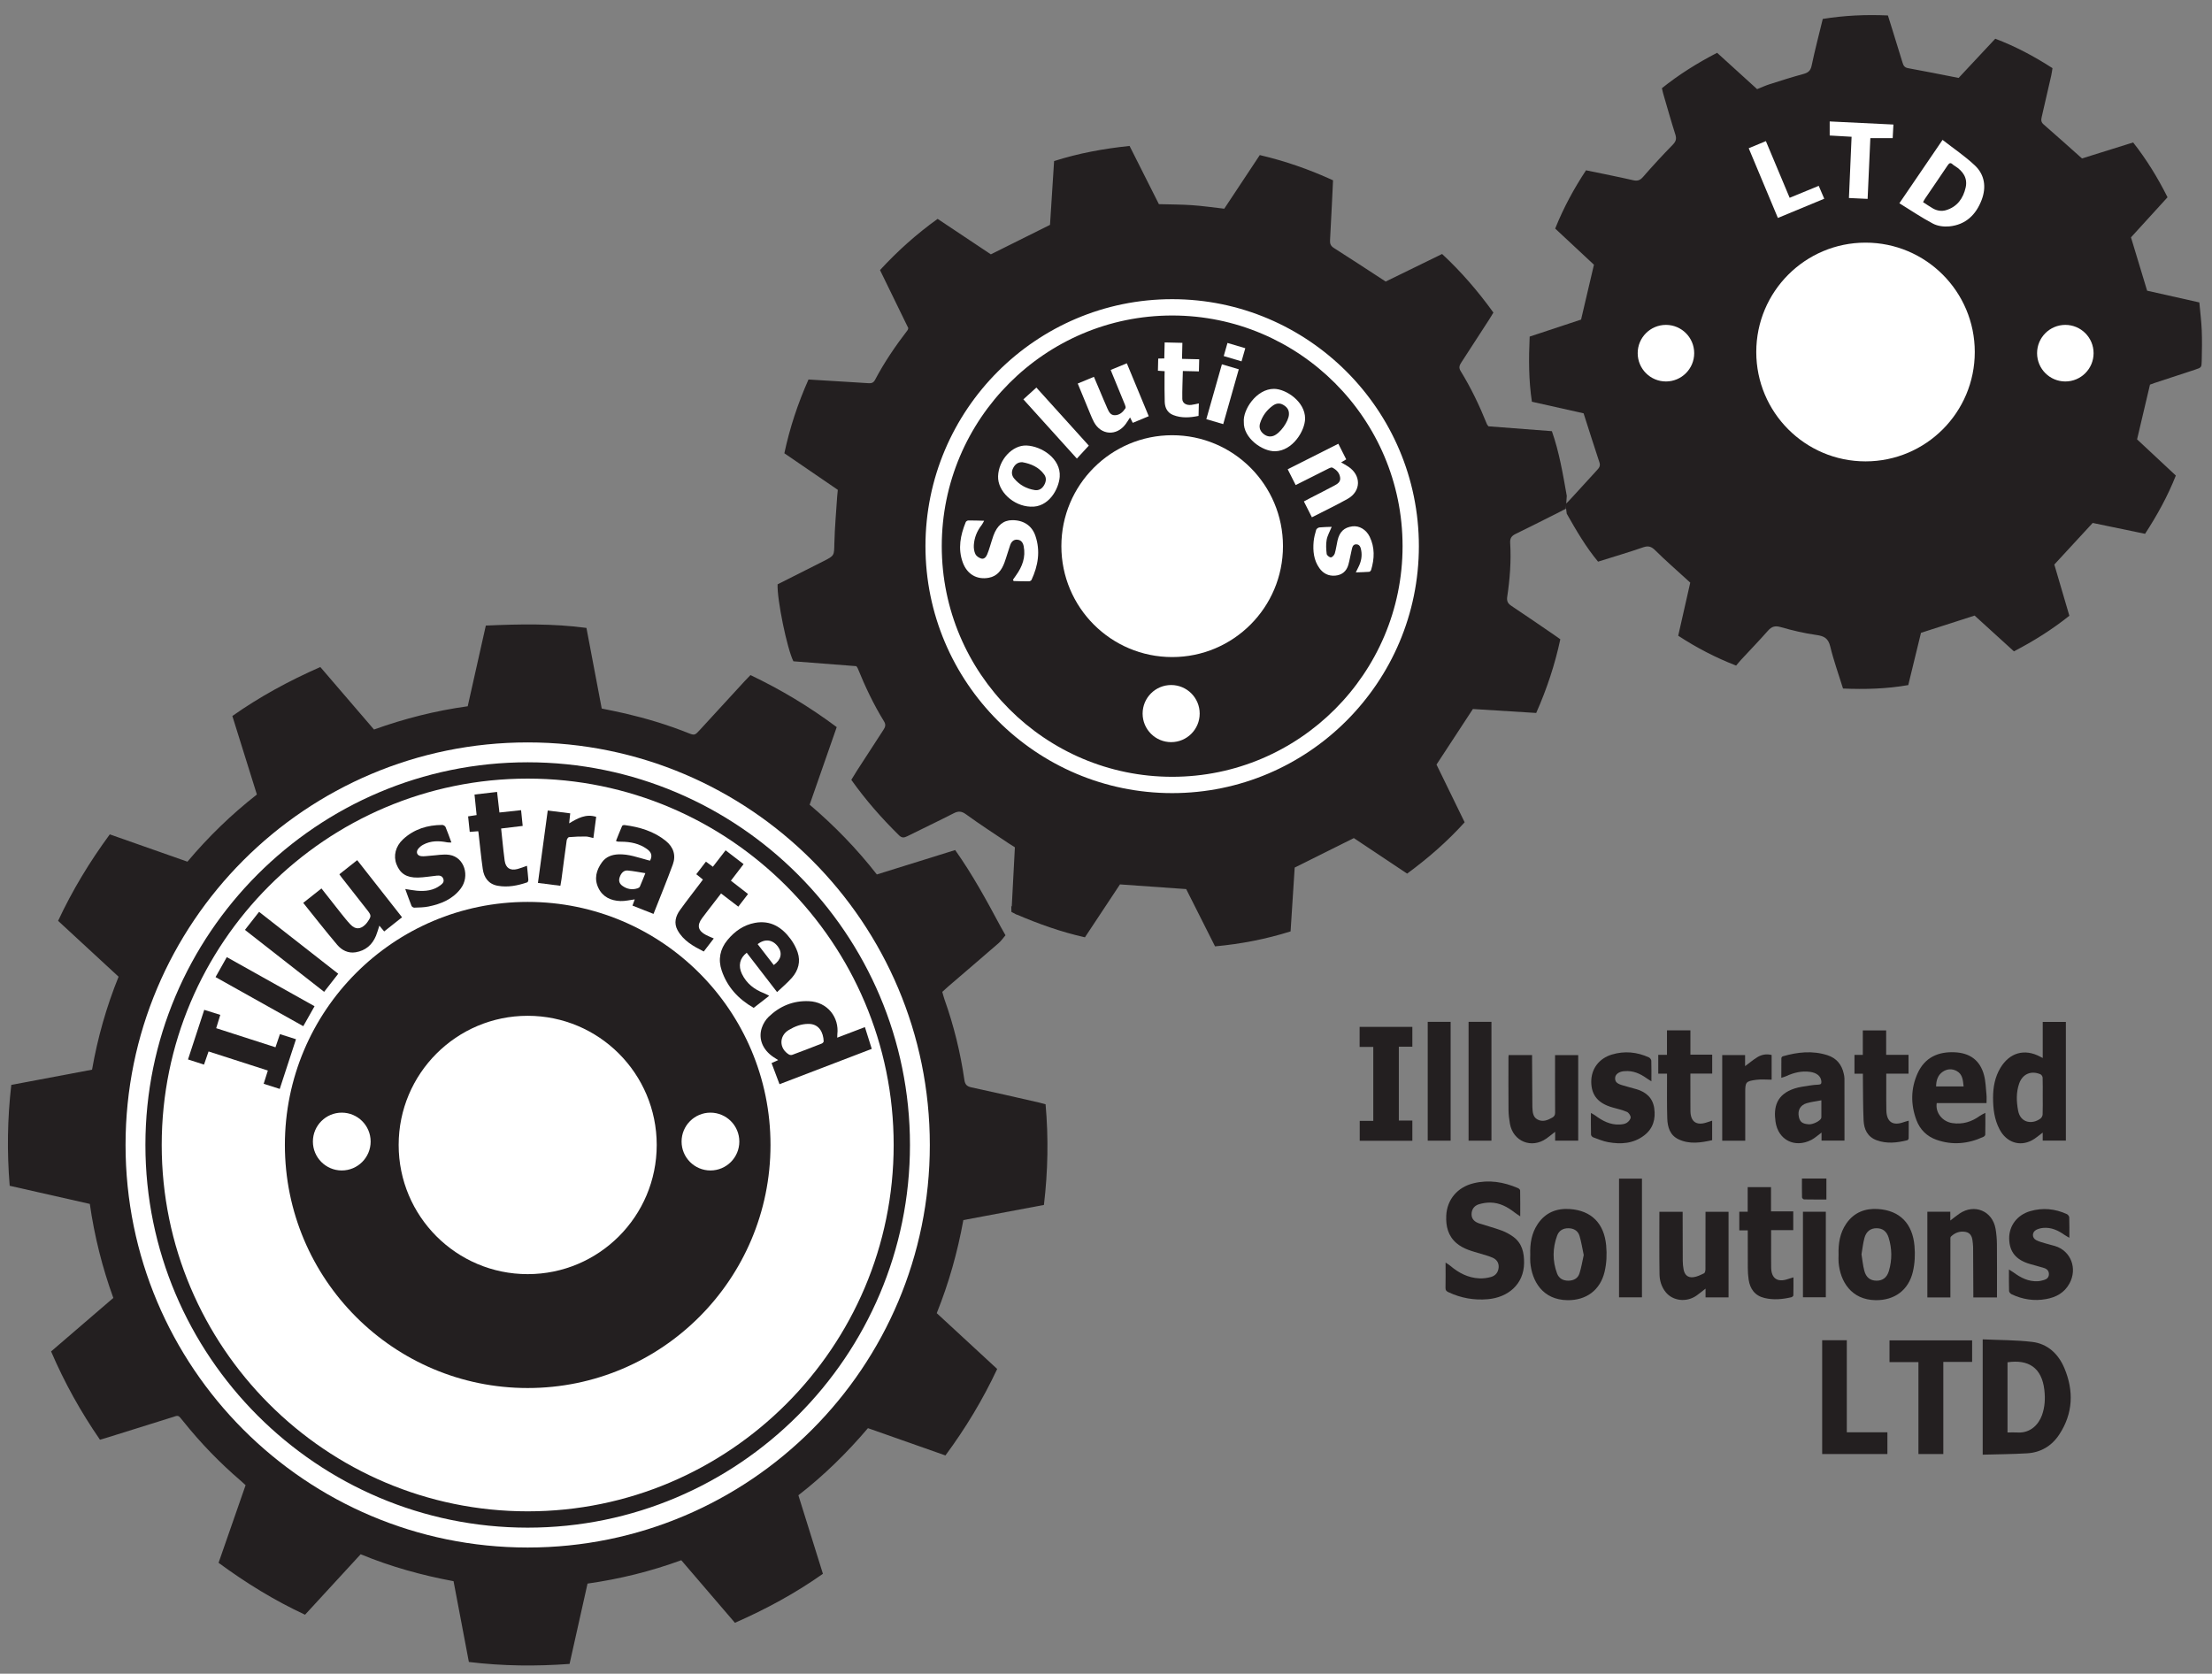 <?xml version="1.0" encoding="UTF-8" standalone="no"?>
<!DOCTYPE svg PUBLIC "-//W3C//DTD SVG 1.1//EN" "http://www.w3.org/Graphics/SVG/1.1/DTD/svg11.dtd">
<svg width="100%" height="100%" viewBox="0 0 300 227" version="1.1" xmlns="http://www.w3.org/2000/svg" xmlns:xlink="http://www.w3.org/1999/xlink" xml:space="preserve" xmlns:serif="http://www.serif.com/" style="fill-rule:evenodd;clip-rule:evenodd;stroke-linejoin:round;stroke-miterlimit:2;">
    <rect x="0" y="0" width="300" height="227" fill="#808080" stroke="none"/>
    <g id="Layer-1" serif:id="Layer 1" transform="matrix(0.931,0,0,0.932,-56.069,-57.7)">
        <g transform="matrix(1,0,0,1,352.669,260.051)">
            <path d="M0,10.315C0.538,10.315 1.012,10.291 1.482,10.319C3.366,10.432 4.544,9.115 5.016,7.813C5.452,6.612 5.513,5.369 5.367,4.113C4.988,0.872 3.042,-0.343 0,0.103L0,10.315ZM-3.614,-3.233C-1.168,-3.121 1.232,-3.146 3.596,-2.863C5.864,-2.592 7.424,-1.094 8.283,0.95C9.674,4.257 9.561,7.535 7.543,10.607C6.445,12.277 4.853,13.229 2.858,13.349C0.721,13.477 -1.423,13.486 -3.614,13.548L-3.614,-3.233Z" style="fill:rgb(35,31,32);fill-rule:nonzero;"/>
        </g>
        <g transform="matrix(1,0,0,1,270.809,239.067)">
            <path d="M0,6.573C0.309,6.783 0.511,6.894 0.682,7.04C1.914,8.087 3.295,8.806 4.936,8.876C5.493,8.899 6.076,8.823 6.614,8.672C7.289,8.482 7.69,7.974 7.734,7.25C7.775,6.579 7.417,6.112 6.841,5.86C6.29,5.619 5.699,5.466 5.12,5.291C3.889,4.919 2.625,4.629 1.606,3.763C0.362,2.706 0.03,1.296 0.097,-0.236C0.201,-2.603 1.743,-4.399 4.07,-4.964C6.319,-5.511 8.468,-5.158 10.555,-4.257C10.687,-4.199 10.86,-4.034 10.862,-3.916C10.885,-2.724 10.876,-1.532 10.876,-0.147C10.507,-0.401 10.265,-0.551 10.042,-0.725C9.003,-1.536 7.869,-2.136 6.525,-2.156C5.97,-2.163 5.394,-2.071 4.861,-1.91C4.183,-1.706 3.792,-1.176 3.786,-0.459C3.78,0.272 4.266,0.671 4.905,0.879C5.984,1.231 7.088,1.514 8.152,1.907C8.765,2.134 9.367,2.455 9.892,2.845C11.154,3.783 11.453,5.151 11.437,6.636C11.404,9.761 9.076,11.647 6.166,11.906C4.154,12.084 2.245,11.744 0.418,10.888C0.127,10.752 -0.016,10.613 -0.009,10.265C0.015,9.093 0,7.92 0,6.573" style="fill:rgb(35,31,32);fill-rule:nonzero;"/>
        </g>
        <g transform="matrix(1,0,0,1,357.8,218.035)">
            <path d="M0,3.366C0,2.473 0.017,1.58 -0.015,0.689C-0.021,0.52 -0.182,0.271 -0.335,0.206C-1.7,-0.379 -2.953,0.171 -3.437,1.568C-3.883,2.857 -3.835,4.171 -3.585,5.497C-3.242,7.323 -1.501,7.538 -0.315,6.64C-0.153,6.517 -0.021,6.249 -0.014,6.042C0.019,5.151 0,4.258 0,3.366M-0.003,9.854L-0.003,8.692C-0.564,9.1 -1.028,9.531 -1.568,9.816C-3.386,10.776 -5.286,10.105 -6.277,8.244C-7.052,6.789 -7.235,5.216 -7.235,3.616C-7.235,2.083 -6.967,0.604 -6.153,-0.743C-4.825,-2.941 -2.652,-3.564 -0.397,-2.366C-0.298,-2.314 -0.198,-2.265 0,-2.164L0,-7.41L3.371,-7.41L3.371,9.854L-0.003,9.854Z" style="fill:rgb(35,31,32);fill-rule:nonzero;"/>
        </g>
        <g transform="matrix(1,0,0,1,325.553,221.764)">
            <path d="M0,0.264C-0.769,0.411 -1.464,0.491 -2.126,0.683C-3.085,0.962 -3.49,1.736 -3.273,2.709C-3.113,3.428 -2.736,3.699 -1.812,3.758C-1.215,3.796 -0.155,3.263 -0.017,2.851C0.001,2.799 0,2.739 0,2.682L0,0.264M-5.836,-3.007C-5.836,-4.02 -5.842,-4.947 -5.826,-5.875C-5.825,-5.966 -5.707,-6.111 -5.616,-6.138C-3.468,-6.757 -1.304,-6.996 0.874,-6.301C2.202,-5.877 2.975,-4.935 3.267,-3.586C3.315,-3.364 3.363,-3.136 3.363,-2.91C3.37,0.087 3.368,3.085 3.368,6.128L0.025,6.128L0.025,4.962C-0.521,5.36 -0.952,5.767 -1.458,6.027C-3.866,7.26 -6.302,6.055 -6.681,3.361C-6.98,1.239 -6.529,-0.593 -3.915,-1.449C-3.202,-1.682 -2.437,-1.763 -1.692,-1.887C-1.263,-1.959 -0.826,-1.996 -0.391,-2.017C-0.063,-2.032 0.026,-2.176 0,-2.486C-0.063,-3.25 -0.684,-3.736 -1.623,-3.869C-2.878,-4.047 -4.026,-3.756 -5.147,-3.241C-5.344,-3.151 -5.559,-3.1 -5.836,-3.007" style="fill:rgb(35,31,32);fill-rule:nonzero;"/>
        </g>
        <g transform="matrix(1,0,0,1,346.275,223.511)">
            <path d="M0,-3.497C-0.101,-4.375 -0.128,-5.259 -0.995,-5.736C-1.669,-6.107 -2.397,-6.072 -3.038,-5.638C-3.771,-5.14 -3.992,-4.379 -4.008,-3.497L0,-3.497ZM3.338,-1.079L-3.914,-1.079C-4.146,0.355 -3.05,1.624 -1.654,1.834C-0.129,2.063 1.19,1.642 2.406,0.756C2.601,0.615 2.832,0.524 3.167,0.345C3.167,1.516 3.175,2.517 3.154,3.518C3.152,3.627 3.004,3.78 2.888,3.834C0.662,4.862 -1.63,5.083 -3.961,4.261C-5.355,3.769 -6.357,2.78 -6.874,1.398C-7.725,-0.881 -7.708,-3.188 -6.703,-5.41C-5.638,-7.765 -3.646,-8.58 -1.295,-8.471C0.929,-8.369 2.401,-7.293 2.973,-5.147C3.218,-4.226 3.235,-3.242 3.332,-2.285C3.369,-1.911 3.338,-1.531 3.338,-1.079" style="fill:rgb(35,31,32);fill-rule:nonzero;"/>
        </g>
        <g transform="matrix(1,0,0,1,290.936,244.329)">
            <path d="M0,0.219C-0.206,-0.748 -0.345,-1.681 -0.615,-2.574C-0.839,-3.317 -1.453,-3.674 -2.233,-3.682C-3.016,-3.69 -3.608,-3.338 -3.877,-2.605C-4.547,-0.781 -4.564,1.066 -3.889,2.89C-3.619,3.619 -3.014,3.956 -2.232,3.948C-1.478,3.941 -0.86,3.621 -0.627,2.908C-0.345,2.04 -0.205,1.126 0,0.219M-7.791,0.134C-7.843,-1.448 -7.6,-2.969 -6.695,-4.311C-5.579,-5.965 -3.954,-6.608 -2.033,-6.477C1.135,-6.262 2.973,-4.367 3.267,-1.189C3.387,0.109 3.339,1.379 3.039,2.649C2.41,5.316 0.372,6.827 -2.38,6.786C-6.035,6.731 -7.556,3.969 -7.787,1.27C-7.819,0.894 -7.791,0.512 -7.791,0.134" style="fill:rgb(35,31,32);fill-rule:nonzero;"/>
        </g>
        <g transform="matrix(1,0,0,1,344.348,237.025)">
            <path d="M0,13.692L-3.355,13.692L-3.355,1.216L-0.012,1.216L-0.012,2.501C0.477,2.129 0.878,1.795 1.307,1.502C3.506,0 6.143,1.104 6.586,3.727C6.709,4.453 6.772,5.197 6.779,5.934C6.803,8.308 6.788,10.682 6.788,13.056L6.788,13.69L3.342,13.69C3.342,13.448 3.343,13.227 3.342,13.005C3.333,10.783 3.326,8.561 3.31,6.339C3.307,6.037 3.258,5.735 3.225,5.435C3.154,4.798 2.895,4.284 2.213,4.156C1.393,4.002 0.668,4.264 0.078,4.837C-0.025,4.937 0.003,5.192 0.003,5.376C-0.001,7.921 0,10.466 0,13.011L0,13.692Z" style="fill:rgb(35,31,32);fill-rule:nonzero;"/>
        </g>
        <g transform="matrix(1,0,0,1,331.398,244.449)">
            <path d="M0,-0.009C0.128,0.768 0.204,1.583 0.407,2.365C0.667,3.367 1.273,3.815 2.177,3.829C3.06,3.843 3.707,3.392 3.995,2.409C4.469,0.793 4.456,-0.846 3.948,-2.455C3.655,-3.383 3.046,-3.803 2.196,-3.805C1.335,-3.806 0.694,-3.349 0.432,-2.395C0.224,-1.634 0.145,-0.838 0,-0.009M-3.34,0.041C-3.388,-1.576 -3.151,-3.134 -2.199,-4.501C-1.084,-6.1 0.515,-6.72 2.387,-6.6C5.598,-6.395 7.441,-4.47 7.721,-1.224C7.831,0.037 7.776,1.269 7.492,2.501C6.87,5.196 4.817,6.711 2.039,6.665C-1.488,6.606 -3.095,3.949 -3.335,1.177C-3.368,0.801 -3.34,0.42 -3.34,0.041" style="fill:rgb(35,31,32);fill-rule:nonzero;"/>
        </g>
        <g transform="matrix(1,0,0,1,290.131,229.11)">
            <path d="M0,-13.658L0,-1.207L-3.36,-1.207L-3.36,-2.499C-3.841,-2.127 -4.226,-1.804 -4.635,-1.517C-6.797,0.004 -9.487,-1.086 -9.949,-3.679C-10.064,-4.331 -10.146,-4.997 -10.152,-5.658C-10.175,-8.203 -10.162,-10.749 -10.161,-13.294C-10.161,-13.405 -10.147,-13.515 -10.137,-13.662L-6.72,-13.662C-6.72,-13.419 -6.722,-13.197 -6.72,-12.975C-6.707,-10.752 -6.693,-8.53 -6.68,-6.308C-6.679,-6.232 -6.68,-6.156 -6.676,-6.08C-6.638,-5.391 -6.625,-4.656 -5.923,-4.285C-5.17,-3.888 -4.452,-4.179 -3.768,-4.568C-3.474,-4.735 -3.362,-4.95 -3.364,-5.301C-3.38,-7.865 -3.373,-10.429 -3.373,-12.993L-3.373,-13.658L0,-13.658Z" style="fill:rgb(35,31,32);fill-rule:nonzero;"/>
        </g>
        <g transform="matrix(1,0,0,1,312.032,239.006)">
            <path d="M0,11.706L-3.352,11.706L-3.352,10.429C-3.854,10.817 -4.255,11.153 -4.683,11.452C-6.125,12.459 -8.122,12.229 -9.158,10.939C-9.764,10.185 -10.042,9.273 -10.057,8.345C-10.105,5.327 -10.075,2.307 -10.075,-0.753L-6.687,-0.753L-6.687,-0.124C-6.684,2.042 -6.687,4.208 -6.672,6.374C-6.669,6.789 -6.628,7.209 -6.553,7.618C-6.403,8.432 -5.94,8.86 -5.131,8.766C-4.591,8.703 -4.063,8.436 -3.563,8.192C-3.431,8.127 -3.366,7.809 -3.365,7.606C-3.352,5.041 -3.356,2.476 -3.356,-0.089L-3.356,-0.751L0,-0.751L0,11.706Z" style="fill:rgb(35,31,32);fill-rule:nonzero;"/>
        </g>
        <g transform="matrix(1,0,0,1,347.515,273.506)">
            <path d="M0,-16.542L0,-13.408L-4.197,-13.408L-4.197,0L-7.821,0L-7.821,-13.378L-12.036,-13.378L-12.036,-16.542L0,-16.542Z" style="fill:rgb(35,31,32);fill-rule:nonzero;"/>
        </g>
        <g transform="matrix(1,0,0,1,265.97,211.345)">
            <path d="M0,16.574L-7.668,16.574L-7.668,13.677L-5.691,13.677L-5.691,2.915L-7.683,2.915L-7.683,0L0,0L0,2.885L-1.97,2.885L-1.97,13.631L0,13.631L0,16.574Z" style="fill:rgb(35,31,32);fill-rule:nonzero;"/>
        </g>
        <g transform="matrix(1,0,0,1,352.88,242.256)">
            <path d="M0,4.391C0.295,4.58 0.48,4.686 0.651,4.811C1.71,5.592 2.843,6.176 4.208,6.1C4.506,6.084 4.804,6.006 5.094,5.927C5.515,5.812 5.809,5.549 5.821,5.089C5.833,4.606 5.543,4.31 5.106,4.176C4.437,3.969 3.759,3.793 3.085,3.601C1.034,3.018 0.059,1.831 0.033,-0.113C0.007,-1.971 1.202,-3.548 3.091,-4.097C4.914,-4.626 6.697,-4.453 8.417,-3.675C8.582,-3.601 8.775,-3.371 8.781,-3.206C8.816,-2.259 8.798,-1.311 8.798,-0.225C8.518,-0.388 8.313,-0.487 8.131,-0.616C7.179,-1.288 6.164,-1.775 4.961,-1.656C4.63,-1.623 4.284,-1.534 3.988,-1.384C3.342,-1.059 3.32,-0.213 3.964,0.122C4.41,0.354 4.919,0.472 5.406,0.621C5.84,0.755 6.286,0.849 6.72,0.982C9.028,1.69 10.007,4.258 8.813,6.435C8.077,7.777 6.875,8.432 5.438,8.695C3.688,9.017 1.997,8.759 0.391,8.001C0.224,7.922 0.023,7.696 0.017,7.532C-0.018,6.547 0,5.56 0,4.391" style="fill:rgb(35,31,32);fill-rule:nonzero;"/>
        </g>
        <g transform="matrix(1,0,0,1,300.793,224.007)">
            <path d="M0,-4.738C-0.316,-4.941 -0.504,-5.051 -0.681,-5.177C-1.648,-5.865 -2.684,-6.332 -3.909,-6.216C-3.966,-6.21 -4.024,-6.214 -4.08,-6.207C-4.775,-6.114 -5.247,-5.745 -5.281,-5.268C-5.319,-4.723 -5.085,-4.438 -4.314,-4.195C-3.61,-3.973 -2.891,-3.802 -2.182,-3.595C-0.771,-3.184 0.199,-2.324 0.414,-0.821C0.637,0.744 0.255,2.136 -1.056,3.135C-2.637,4.34 -4.456,4.45 -6.32,4.109C-7.057,3.973 -7.766,3.672 -8.475,3.412C-8.616,3.361 -8.792,3.158 -8.796,3.022C-8.824,2.018 -8.811,1.014 -8.811,-0.139C-8.534,0.022 -8.347,0.108 -8.185,0.229C-7.13,1.016 -6,1.61 -4.637,1.546C-4.284,1.53 -3.888,1.483 -3.6,1.306C-3.332,1.142 -3.027,0.789 -3.023,0.514C-3.019,0.239 -3.306,-0.181 -3.569,-0.294C-4.242,-0.583 -4.972,-0.741 -5.682,-0.944C-7.758,-1.536 -8.735,-2.703 -8.762,-4.631C-8.788,-6.529 -7.649,-8.073 -5.747,-8.64C-3.91,-9.188 -2.107,-9.015 -0.369,-8.224C-0.207,-8.15 -0.022,-7.914 -0.016,-7.748C0.018,-6.801 0,-5.853 0,-4.738" style="fill:rgb(35,31,32);fill-rule:nonzero;"/>
        </g>
        <g transform="matrix(1,0,0,1,325.67,273.505)">
            <path d="M0,-16.562L3.589,-16.562L3.589,-3.164L9.503,-3.164L9.503,0L0,0L0,-16.562Z" style="fill:rgb(35,31,32);fill-rule:nonzero;"/>
        </g>
        <g transform="matrix(1,0,0,1,338.25,222.095)">
            <path d="M0,-3.945L-3.244,-3.945C-3.244,-3.15 -3.246,-2.396 -3.244,-1.642C-3.242,-0.635 -3.253,0.372 -3.231,1.379C-3.193,3.091 -2.289,3.696 -0.684,3.107C-0.481,3.033 -0.269,2.985 0.028,2.898C0.028,3.822 0.035,4.652 0.019,5.481C0.017,5.576 -0.103,5.729 -0.193,5.751C-1.686,6.118 -3.187,6.29 -4.672,5.735C-5.985,5.243 -6.487,4.143 -6.545,2.866C-6.638,0.837 -6.62,-1.196 -6.647,-3.228C-6.65,-3.451 -6.647,-3.674 -6.647,-3.938L-7.873,-3.938L-7.873,-6.677L-6.659,-6.677L-6.659,-10.235L-3.258,-10.235L-3.258,-6.685L0,-6.685L0,-3.945Z" style="fill:rgb(35,31,32);fill-rule:nonzero;"/>
        </g>
        <g transform="matrix(1,0,0,1,306.476,228.469)">
            <path d="M0,-16.619L0,-13.079L3.174,-13.079L3.174,-10.329L-0.003,-10.329C-0.003,-9.138 -0.004,-8.005 -0.002,-6.871C-0.002,-6.207 -0.004,-5.542 0.004,-4.878C0.025,-3.323 0.876,-2.725 2.364,-3.215C2.611,-3.297 2.858,-3.378 3.167,-3.479L3.167,-0.637C1.541,-0.276 -0.115,0 -1.732,-0.766C-2.99,-1.363 -3.331,-2.551 -3.371,-3.801C-3.435,-5.754 -3.4,-7.71 -3.406,-9.665C-3.407,-9.869 -3.407,-10.072 -3.407,-10.322L-4.684,-10.322L-4.684,-13.056L-3.413,-13.056L-3.413,-16.619L0,-16.619Z" style="fill:rgb(35,31,32);fill-rule:nonzero;"/>
        </g>
        <g transform="matrix(1,0,0,1,318.218,251.108)">
            <path d="M0,-16.445L0,-12.911L3.241,-12.911L3.241,-10.187L0.015,-10.187L0.015,-8.263C0.016,-7.086 0.003,-5.909 0.021,-4.733C0.045,-3.158 0.937,-2.55 2.436,-3.059C2.678,-3.141 2.924,-3.21 3.268,-3.315C3.268,-2.375 3.277,-1.529 3.254,-0.683C3.251,-0.59 3.075,-0.446 2.958,-0.419C1.672,-0.117 0.375,0 -0.929,-0.306C-2.346,-0.639 -3.052,-1.613 -3.261,-2.989C-3.346,-3.549 -3.377,-4.122 -3.381,-4.69C-3.396,-6.49 -3.387,-8.291 -3.387,-10.151L-4.622,-10.151L-4.622,-12.864L-3.399,-12.864L-3.399,-16.445L0,-16.445Z" style="fill:rgb(35,31,32);fill-rule:nonzero;"/>
        </g>
        <g transform="matrix(-1,0,0,1,539.754,-156.762)">
            <rect x="268.209" y="367.372" width="3.336" height="17.294" style="fill:rgb(35,31,32);"/>
        </g>
        <g transform="matrix(-1,0,0,1,595.497,-111.147)">
            <rect x="296.079" y="344.575" width="3.339" height="17.273" style="fill:rgb(35,31,32);"/>
        </g>
        <g transform="matrix(-1,0,0,1,551.653,-156.763)">
            <rect x="274.16" y="367.372" width="3.333" height="17.295" style="fill:rgb(35,31,32);"/>
        </g>
        <g transform="matrix(1,0,0,1,314.462,215.244)">
            <path d="M0,12.665L-3.352,12.665L-3.352,0.203L-0.021,0.203L-0.021,1.815C0.62,1.342 1.163,0.878 1.765,0.511C2.393,0.129 3.1,0 3.847,0.191L3.847,3.784C3.081,3.784 2.34,3.705 1.622,3.8C0.073,4.007 0,4.134 0,5.654L0,12.665Z" style="fill:rgb(35,31,32);fill-rule:nonzero;"/>
        </g>
        <g transform="matrix(-1,0,0,1,649.073,-106.337)">
            <rect x="322.87" y="344.583" width="3.333" height="12.447" style="fill:rgb(35,31,32);"/>
        </g>
        <g transform="matrix(1,0,0,1,326.286,233.424)">
            <path d="M0,3.041C-1.1,3.041 -2.176,3.049 -3.251,3.027C-3.357,3.025 -3.547,2.839 -3.55,2.735C-3.573,1.831 -3.563,0.926 -3.563,-0.008L0,-0.008L0,3.041Z" style="fill:rgb(35,31,32);fill-rule:nonzero;"/>
        </g>
        <g transform="matrix(1,0,0,1,286.296,158.118)">
            <path d="M0,-33.463C-3.136,-33.703 -6.198,-33.937 -9.231,-34.169C-9.33,-34.299 -9.421,-34.38 -9.462,-34.482C-10.538,-37.165 -11.784,-39.765 -13.301,-42.228C-13.603,-42.719 -13.455,-43.061 -13.189,-43.467C-11.837,-45.533 -10.497,-47.607 -9.156,-49.681C-8.935,-50.022 -8.729,-50.375 -8.518,-50.721C-10.774,-53.845 -13.217,-56.675 -15.993,-59.247C-18.863,-57.847 -21.648,-56.488 -24.212,-55.237C-26.854,-56.954 -29.292,-58.561 -31.76,-60.123C-32.225,-60.417 -32.347,-60.745 -32.318,-61.242C-32.214,-63.023 -32.129,-64.805 -32.041,-66.587C-31.984,-67.717 -31.933,-68.848 -31.88,-69.968C-35.357,-71.559 -38.854,-72.779 -42.551,-73.64C-44.292,-71.016 -46.008,-68.428 -47.727,-65.837C-49.329,-66.017 -50.866,-66.242 -52.411,-66.349C-53.996,-66.459 -55.588,-66.453 -57.248,-66.499C-58.668,-69.316 -60.099,-72.151 -61.521,-74.971C-65.31,-74.574 -68.914,-73.914 -72.515,-72.771C-72.718,-69.613 -72.918,-66.482 -73.111,-63.485C-76.046,-62.025 -78.856,-60.626 -81.729,-59.196C-84.262,-60.882 -86.854,-62.607 -89.482,-64.357C-92.539,-62.163 -95.304,-59.697 -97.876,-56.905C-96.484,-54.053 -95.107,-51.231 -93.754,-48.458C-93.802,-48.314 -93.809,-48.229 -93.852,-48.173C-95.613,-45.88 -97.244,-43.5 -98.594,-40.938C-98.802,-40.544 -99.081,-40.41 -99.51,-40.442C-100.646,-40.525 -101.783,-40.585 -102.919,-40.654C-104.696,-40.762 -106.472,-40.871 -108.294,-40.982C-109.848,-37.485 -111.022,-33.945 -111.81,-30.246C-109.183,-28.451 -106.615,-26.696 -104.022,-24.924C-104.056,-24.588 -104.093,-24.291 -104.113,-23.992C-104.259,-21.721 -104.47,-19.451 -104.524,-17.178C-104.567,-15.363 -104.482,-15.362 -106.119,-14.539C-108.354,-13.414 -110.59,-12.286 -112.794,-11.175C-112.894,-8.991 -111.421,-1.821 -110.494,0.024C-107.435,0.261 -104.342,0.5 -101.328,0.733C-101.214,0.899 -101.159,0.956 -101.131,1.025C-100.042,3.702 -98.81,6.309 -97.29,8.769C-96.99,9.255 -97.11,9.596 -97.381,10.008C-98.673,11.977 -99.951,13.955 -101.229,15.934C-101.514,16.375 -101.781,16.828 -102.056,17.276C-99.963,20.221 -97.633,22.866 -95.107,25.348C-94.693,25.755 -94.363,25.713 -93.902,25.482C-91.661,24.363 -89.393,23.295 -87.163,22.153C-86.473,21.799 -86.008,21.811 -85.342,22.296C-83.317,23.768 -81.208,25.124 -79.129,26.522C-78.85,26.71 -78.56,26.883 -78.228,27.093C-78.38,29.982 -78.531,32.85 -78.682,35.718C-78.705,35.681 -78.73,35.654 -78.756,35.627L-78.733,36.496L-77.95,36.908C-77.945,36.901 -77.94,36.894 -77.935,36.888C-74.821,38.222 -71.515,39.413 -68.023,40.192C-66.277,37.558 -64.561,34.969 -62.919,32.493C-59.645,32.725 -56.514,32.946 -53.273,33.175C-51.91,35.877 -50.495,38.683 -49.07,41.508C-45.286,41.164 -41.659,40.457 -38.067,39.333C-37.86,36.127 -37.657,32.994 -37.466,30.04C-34.517,28.573 -31.735,27.189 -28.85,25.753C-26.333,27.429 -23.718,29.171 -21.088,30.923C-18.016,28.669 -15.226,26.234 -12.708,23.454C-14.116,20.568 -15.494,17.745 -16.808,15.054C-15.004,12.304 -13.281,9.674 -11.507,6.968C-8.503,7.156 -5.406,7.349 -2.284,7.543C-0.731,4.037 0.443,0.495 1.229,-3.179C0.872,-3.432 0.597,-3.632 0.316,-3.823C-1.755,-5.236 -3.818,-6.661 -5.908,-8.047C-6.42,-8.387 -6.6,-8.745 -6.507,-9.362C-6.115,-11.957 -5.917,-14.569 -6.075,-17.193C-6.116,-17.87 -5.887,-18.219 -5.285,-18.51C-3.097,-19.566 -0.936,-20.677 1.238,-21.763C1.498,-21.893 1.746,-22.045 2.036,-22.171L2.17,-24.046C1.59,-27.309 1.067,-30.442 0,-33.463" style="fill:rgb(35,31,32);fill-rule:nonzero;"/>
        </g>
        <g transform="matrix(1,0,0,1,206.018,260.233)">
            <path d="M0,-63.429C-2.064,-67.284 -4.125,-71.062 -6.648,-74.621C-10.479,-73.429 -14.238,-72.259 -18.058,-71.07C-20.992,-74.825 -24.267,-78.188 -27.849,-81.222C-26.512,-85.049 -25.213,-88.766 -23.904,-92.512C-27.882,-95.48 -32.029,-97.971 -36.471,-100.083C-36.784,-99.757 -37.076,-99.463 -37.356,-99.158C-39.518,-96.81 -41.676,-94.459 -43.836,-92.109C-44.588,-91.292 -44.597,-91.275 -45.664,-91.699C-48.598,-92.866 -51.613,-93.767 -54.684,-94.488C-55.822,-94.755 -56.972,-94.971 -58.137,-95.215C-58.885,-99.156 -59.619,-103.027 -60.363,-106.948C-65.26,-107.6 -70.102,-107.507 -75.021,-107.288C-75.914,-103.317 -76.784,-99.442 -77.658,-95.547C-82.382,-94.891 -86.894,-93.748 -91.312,-92.161C-93.961,-95.242 -96.551,-98.254 -99.132,-101.256C-103.706,-99.244 -107.957,-96.939 -111.946,-94.128C-110.741,-90.274 -109.564,-86.515 -108.372,-82.704C-112.099,-79.787 -115.447,-76.545 -118.489,-72.929C-122.291,-74.265 -126.036,-75.581 -129.8,-76.904C-132.743,-72.9 -135.251,-68.765 -137.33,-64.319C-134.381,-61.598 -131.482,-58.924 -128.518,-56.189C-130.287,-51.821 -131.561,-47.345 -132.384,-42.661C-136.313,-41.921 -140.211,-41.186 -144.149,-40.444C-144.719,-35.51 -144.786,-30.672 -144.381,-25.765C-140.465,-24.879 -136.625,-24.011 -132.71,-23.125C-132.036,-18.43 -130.897,-13.882 -129.285,-9.445C-132.348,-6.815 -135.337,-4.248 -138.351,-1.66C-136.388,2.91 -134.029,7.134 -131.23,11.19C-130.797,11.061 -130.401,10.949 -130.008,10.826C-126.965,9.876 -123.924,8.919 -120.879,7.974C-119.74,7.62 -119.908,7.499 -119.089,8.521C-116.563,11.674 -113.766,14.562 -110.695,17.186C-110.495,17.357 -110.305,17.541 -110.017,17.805C-111.348,21.625 -112.653,25.371 -113.953,29.099C-109.911,32.074 -105.785,34.594 -101.357,36.656C-98.624,33.687 -95.954,30.788 -93.254,27.857C-88.821,29.685 -84.301,30.925 -79.723,31.776C-78.96,35.791 -78.226,39.657 -77.49,43.532C-72.538,44.134 -67.702,44.171 -62.822,43.815C-61.934,39.85 -61.074,36.01 -60.204,32.126C-55.5,31.459 -50.981,30.342 -46.549,28.725C-43.915,31.794 -41.324,34.813 -38.733,37.831C-34.181,35.835 -29.93,33.531 -25.914,30.701C-27.116,26.857 -28.292,23.098 -29.488,19.273C-25.734,16.361 -22.388,13.072 -19.355,9.505C-15.513,10.857 -11.799,12.164 -8.067,13.477C-5.114,9.489 -2.617,5.346 -0.528,0.893C-3.47,-1.821 -6.369,-4.495 -9.333,-7.229C-7.562,-11.619 -6.301,-16.133 -5.456,-20.773C-1.483,-21.519 2.388,-22.246 6.281,-22.977C6.867,-27.901 6.958,-32.74 6.52,-37.625C6.184,-37.716 5.896,-37.804 5.604,-37.871C2.31,-38.617 -0.981,-39.382 -4.284,-40.087C-4.963,-40.232 -5.212,-40.515 -5.31,-41.193C-5.89,-45.184 -6.85,-49.086 -8.206,-52.887C-8.331,-53.238 -8.416,-53.602 -8.526,-53.983C-8.209,-54.269 -7.937,-54.528 -7.651,-54.773C-5.202,-56.877 -2.744,-58.973 -0.305,-61.089C0.045,-61.392 0.312,-61.791 0.681,-62.22L0,-63.429Z" style="fill:rgb(35,31,32);fill-rule:nonzero;"/>
        </g>
        <g transform="matrix(0,-1,-1,0,137.096,169.948)">
            <path d="M-58.581,-58.581C-26.228,-58.581 0,-32.353 0,0C0,32.354 -26.228,58.581 -58.581,58.581C-90.934,58.581 -117.161,32.354 -117.161,0C-117.161,-32.353 -90.934,-58.581 -58.581,-58.581" style="fill:white;fill-rule:nonzero;"/>
        </g>
        <g transform="matrix(1,0,0,1,137.096,281.843)">
            <path d="M0,-106.628C-29.398,-106.628 -53.314,-82.711 -53.314,-53.314C-53.314,-23.916 -29.398,-0 0,-0C29.397,-0 53.314,-23.916 53.314,-53.314C53.314,-82.711 29.397,-106.628 0,-106.628M0,2.375C-30.707,2.375 -55.689,-22.607 -55.689,-53.314C-55.689,-84.021 -30.707,-109.003 0,-109.003C30.708,-109.003 55.689,-84.021 55.689,-53.314C55.689,-22.607 30.708,2.375 0,2.375" style="fill:rgb(35,31,32);fill-rule:nonzero;"/>
        </g>
        <g transform="matrix(1,0,0,1,178.009,216.285)">
            <path d="M0,-5.374C-1.056,-5.383 -2.002,-5.012 -2.886,-4.483C-4.318,-3.626 -4.298,-1.79 -2.855,-0.92C-2.725,-0.842 -2.502,-0.824 -2.359,-0.877C-0.925,-1.409 0.504,-1.957 1.928,-2.517C2.048,-2.564 2.208,-2.732 2.204,-2.839C2.16,-4.115 1.544,-5.381 0,-5.374M4.18,-3.371C5.548,-3.892 6.841,-4.384 8.212,-4.906C8.547,-3.843 8.877,-2.796 9.21,-1.74C4.721,-0.022 0.274,1.679 -4.229,3.402C-4.618,2.37 -4.994,1.371 -5.387,0.327C-5.069,0.184 -4.783,0.055 -4.423,-0.107C-4.7,-0.284 -4.912,-0.414 -5.118,-0.553C-6.666,-1.592 -7.344,-3.182 -6.811,-4.794C-6.618,-5.38 -6.257,-5.975 -5.815,-6.401C-4.195,-7.964 -2.236,-8.776 0.038,-8.683C2.8,-8.571 4.482,-6.292 4.196,-3.865C4.181,-3.74 4.187,-3.613 4.18,-3.371" style="fill:rgb(35,31,32);fill-rule:nonzero;"/>
        </g>
        <g transform="matrix(1,0,0,1,154.236,187.888)">
            <path d="M0,1.087C-0.916,0.945 -1.745,0.771 -2.583,0.702C-3.146,0.656 -3.535,1.072 -3.74,1.682C-3.917,2.208 -3.778,2.618 -3.344,2.93C-2.664,3.42 -1.916,3.551 -1.116,3.286C-0.993,3.246 -0.845,3.149 -0.797,3.039C-0.536,2.444 -0.302,1.837 0,1.087M-4.278,-3.604C-3.979,-4.345 -3.697,-5.072 -3.385,-5.786C-3.35,-5.867 -3.147,-5.929 -3.033,-5.914C-0.846,-5.629 1.227,-5.02 2.977,-3.61C4.091,-2.713 4.492,-1.516 4.001,-0.177C3.125,2.22 2.148,4.581 1.189,7.016C0.141,6.603 -0.852,6.212 -1.876,5.808C-1.753,5.472 -1.643,5.171 -1.543,4.9C-2.244,4.989 -2.941,5.171 -3.631,5.145C-5.023,5.093 -6.209,4.559 -6.846,3.229C-7.483,1.899 -7.145,0.652 -6.331,-0.482C-5.746,-1.298 -4.886,-1.615 -3.9,-1.651C-2.422,-1.706 -1.062,-1.188 0.33,-0.819C0.45,-0.787 0.571,-0.762 0.685,-0.735C1.045,-1.44 0.908,-1.953 0.213,-2.443C-0.89,-3.221 -2.147,-3.48 -3.472,-3.49C-3.655,-3.491 -3.838,-3.491 -4.02,-3.504C-4.086,-3.509 -4.149,-3.553 -4.278,-3.604" style="fill:rgb(35,31,32);fill-rule:nonzero;"/>
        </g>
        <g transform="matrix(1,0,0,1,170.595,205.062)">
            <path d="M0,-5.756C0.798,-4.723 1.573,-3.719 2.346,-2.718C3.431,-3.48 3.642,-4.483 2.95,-5.407C2.181,-6.433 1.061,-6.585 0,-5.756M2.831,1.219C1.307,-0.754 -0.142,-2.63 -1.591,-4.506C-2.62,-3.714 -2.86,-2.596 -2.284,-1.411C-1.606,-0.018 -0.475,0.852 0.945,1.392C1.17,1.478 1.378,1.607 1.683,1.76C0.868,2.393 0.15,2.951 -0.576,3.515C-2.804,2.244 -4.422,0.492 -5.239,-1.92C-5.786,-3.53 -5.479,-5.042 -4.402,-6.349C-3.353,-7.623 -2.04,-8.555 -0.39,-8.856C1.881,-9.271 3.544,-8.219 4.829,-6.465C5.243,-5.899 5.596,-5.252 5.821,-4.589C6.29,-3.21 5.926,-1.934 4.992,-0.866C4.348,-0.13 3.583,0.5 2.831,1.219" style="fill:rgb(35,31,32);fill-rule:nonzero;"/>
        </g>
        <g transform="matrix(1,0,0,1,118.794,192.357)">
            <path d="M0,3.038C-0.879,3.734 -1.721,4.399 -2.606,5.1C-2.843,4.814 -3.059,4.554 -3.306,4.256C-3.479,4.781 -3.607,5.27 -3.798,5.732C-4.349,7.061 -5.332,7.895 -6.76,8.132C-7.855,8.313 -8.779,7.831 -9.443,7.05C-11.133,5.06 -12.738,2.998 -14.398,0.94C-13.481,0.216 -12.625,-0.46 -11.741,-1.158C-10.781,0.061 -9.86,1.242 -8.927,2.413C-8.471,2.984 -8.017,3.562 -7.514,4.09C-6.801,4.839 -6.062,4.816 -5.328,4.077C-5.213,3.96 -5.109,3.83 -5.016,3.696C-4.459,2.893 -4.464,2.765 -5.064,2C-6.307,0.417 -7.551,-1.165 -8.793,-2.748C-8.903,-2.889 -9.002,-3.039 -9.132,-3.221C-8.264,-3.908 -7.422,-4.574 -6.535,-5.275C-4.357,-2.506 -2.203,0.236 0,3.038" style="fill:rgb(35,31,32);fill-rule:nonzero;"/>
        </g>
        <g transform="matrix(1,0,0,1,100.355,214.925)">
            <path d="M0,-0.613C0.218,-1.254 0.422,-1.855 0.649,-2.524C1.413,-2.282 2.152,-2.049 2.988,-1.785C2.201,0.621 1.421,3.002 0.621,5.448C-0.162,5.198 -0.916,4.957 -1.72,4.7C-1.517,4.055 -1.326,3.452 -1.111,2.773C-3.989,1.848 -6.843,0.93 -9.747,-0.004C-9.977,0.655 -10.19,1.267 -10.413,1.909C-11.192,1.658 -11.934,1.42 -12.743,1.159C-11.958,-1.238 -11.182,-3.604 -10.377,-6.061C-9.603,-5.818 -8.851,-5.583 -8.04,-5.328C-8.24,-4.677 -8.43,-4.059 -8.636,-3.39C-5.755,-2.463 -2.912,-1.55 0,-0.613" style="fill:rgb(35,31,32);fill-rule:nonzero;"/>
        </g>
        <g transform="matrix(1,0,0,1,119.259,184.674)">
            <path d="M0,6.608C0.645,6.704 1.168,6.811 1.697,6.856C2.924,6.96 4.109,6.837 5.133,6.054C5.432,5.826 5.701,5.576 5.547,5.137C5.386,4.679 5.008,4.623 4.608,4.661C3.682,4.749 2.759,4.926 1.832,4.942C0.181,4.973 -0.752,4.352 -1.273,3.015C-1.758,1.774 -1.412,0.388 -0.325,-0.622C1.285,-2.117 3.241,-2.709 5.396,-2.717C5.559,-2.718 5.808,-2.561 5.87,-2.414C6.169,-1.711 6.417,-0.986 6.725,-0.16C6.48,-0.167 6.298,-0.148 6.127,-0.182C4.915,-0.425 3.722,-0.441 2.601,0.166C2.336,0.309 2.082,0.517 1.894,0.753C1.514,1.232 1.715,1.755 2.329,1.829C2.755,1.88 3.197,1.79 3.633,1.765C4.578,1.712 5.55,1.495 6.462,1.643C8.613,1.993 9.463,4.733 8.068,6.56C6.885,8.108 5.209,8.785 3.384,9.156C2.71,9.293 2.007,9.295 1.315,9.321C1.181,9.326 0.965,9.19 0.916,9.067C0.609,8.307 0.339,7.532 0,6.608" style="fill:rgb(35,31,32);fill-rule:nonzero;"/>
        </g>
        <g transform="matrix(1,0,0,1,136.134,188.419)">
            <path d="M0,-8.61C0.081,-7.818 0.154,-7.098 0.234,-6.318C-0.819,-6.192 -1.825,-6.071 -2.908,-5.942C-2.848,-5.365 -2.793,-4.812 -2.732,-4.258C-2.623,-3.26 -2.533,-2.259 -2.392,-1.265C-2.237,-0.185 -1.582,0.231 -0.51,-0.051C-0.06,-0.17 0.373,-0.35 0.859,-0.518C0.932,0.198 1.009,0.849 1.056,1.502C1.065,1.633 0.987,1.863 0.898,1.893C-0.499,2.367 -1.929,2.656 -3.406,2.389C-4.741,2.148 -5.4,1.214 -5.582,-0.041C-5.833,-1.793 -5.999,-3.558 -6.202,-5.317C-6.209,-5.386 -6.227,-5.455 -6.244,-5.547C-6.655,-5.515 -7.046,-5.484 -7.481,-5.45C-7.561,-6.218 -7.637,-6.938 -7.717,-7.708C-7.287,-7.775 -6.9,-7.834 -6.479,-7.899C-6.581,-8.891 -6.679,-9.861 -6.784,-10.886C-5.685,-11.013 -4.624,-11.136 -3.498,-11.266C-3.383,-10.269 -3.271,-9.299 -3.153,-8.272C-2.091,-8.386 -1.082,-8.494 0,-8.61" style="fill:rgb(35,31,32);fill-rule:nonzero;"/>
        </g>
        <g transform="matrix(1,0,0,1,164.205,187.549)">
            <path d="M0,10.928C-0.511,11.593 -0.964,12.183 -1.46,12.827C-2.975,12.062 -4.447,11.255 -5.288,9.702C-5.834,8.694 -5.565,7.69 -4.935,6.813C-3.963,5.463 -2.934,4.154 -1.93,2.827C-1.821,2.683 -1.716,2.537 -1.583,2.355C-1.894,2.106 -2.189,1.869 -2.552,1.579C-2.083,0.969 -1.623,0.371 -1.145,-0.25C-0.804,0 -0.497,0.226 -0.132,0.494C0.474,-0.289 1.074,-1.064 1.721,-1.899C2.589,-1.233 3.436,-0.583 4.34,0.111C3.73,0.907 3.135,1.684 2.494,2.522C3.326,3.168 4.14,3.799 4.99,4.458C4.511,5.082 4.058,5.67 3.573,6.3C2.737,5.66 1.927,5.041 1.061,4.378C0.698,4.847 0.344,5.303 -0.008,5.76C-0.577,6.5 -1.154,7.233 -1.709,7.982C-2.487,9.03 -2.301,9.811 -1.132,10.423C-0.797,10.598 -0.44,10.733 0,10.928" style="fill:rgb(35,31,32);fill-rule:nonzero;"/>
        </g>
        <g transform="matrix(0.282,-0.959,-0.959,-0.282,102.903,199.898)">
            <path d="M-7.214,-5.399C-8.336,-5.139 -9.382,-4.895 -10.465,-4.644C-9.377,0.134 -8.299,4.867 -7.214,9.638C-6.109,9.383 -5.062,9.14 -3.963,8.886C-5.046,4.125 -6.124,-0.608 -7.214,-5.399" style="fill:rgb(35,31,32);fill-rule:nonzero;"/>
        </g>
        <g transform="matrix(-0.425,0.905,0.905,0.425,108.48,195.628)">
            <path d="M6.797,-10.704C5.671,-10.445 4.624,-10.204 3.544,-9.955C4.631,-5.189 5.706,-0.47 6.797,4.317C7.875,4.071 8.931,3.831 10.052,3.575C8.966,-1.187 7.889,-5.915 6.797,-10.704" style="fill:rgb(35,31,32);fill-rule:nonzero;"/>
        </g>
        <g transform="matrix(1,0,0,1,146.667,186.807)">
            <path d="M0,-2.942C-0.412,-3.029 -0.762,-3.163 -1.115,-3.167C-1.929,-3.176 -2.746,-3.144 -3.557,-3.075C-3.683,-3.065 -3.863,-2.783 -3.888,-2.608C-4.156,-0.725 -4.396,1.162 -4.647,3.047C-4.687,3.352 -4.748,3.654 -4.808,4.006C-5.897,3.867 -6.958,3.731 -8.077,3.587C-7.6,0.059 -7.129,-3.413 -6.651,-6.948C-5.542,-6.81 -4.479,-6.676 -3.376,-6.538C-3.427,-6.055 -3.473,-5.615 -3.529,-5.083C-2.277,-5.829 -1.098,-6.502 0.407,-6.027C0.272,-5.006 0.14,-4.003 0,-2.942" style="fill:rgb(35,31,32);fill-rule:nonzero;"/>
        </g>
        <g transform="matrix(0,-1,-1,0,137.096,193.158)">
            <path d="M-35.371,-35.371C-54.906,-35.371 -70.742,-19.535 -70.742,-0C-70.742,19.535 -54.906,35.371 -35.371,35.371C-15.836,35.371 -0,19.535 -0,-0C-0,-19.535 -15.836,-35.371 -35.371,-35.371" style="fill:rgb(35,31,32);fill-rule:nonzero;"/>
        </g>
        <g transform="matrix(0,-1,-1,0,137.096,209.732)">
            <path d="M-18.797,-18.797C-29.178,-18.797 -37.594,-10.381 -37.594,0C-37.594,10.382 -29.178,18.797 -18.797,18.797C-8.416,18.797 0,10.382 0,0C0,-10.381 -8.416,-18.797 -18.797,-18.797" style="fill:white;fill-rule:nonzero;"/>
        </g>
        <g transform="matrix(0,-1,-1,0,163.72,223.827)">
            <path d="M-4.206,-4.206C-6.528,-4.206 -8.412,-2.322 -8.412,0.001C-8.412,2.322 -6.528,4.206 -4.206,4.206C-1.882,4.206 0.001,2.322 0.001,0.001C0.001,-2.322 -1.882,-4.206 -4.206,-4.206" style="fill:white;fill-rule:nonzero;"/>
        </g>
        <g transform="matrix(0,-1,-1,0,110.012,223.827)">
            <path d="M-4.206,-4.206C-6.528,-4.206 -8.412,-2.322 -8.412,0.001C-8.412,2.322 -6.528,4.206 -4.206,4.206C-1.882,4.206 0.001,2.322 0.001,0.001C0.001,-2.322 -1.882,-4.206 -4.206,-4.206" style="fill:white;fill-rule:nonzero;"/>
        </g>
        <g transform="matrix(1,0,0,1,230.981,174.951)">
            <path d="M0,-67.129C-18.508,-67.129 -33.565,-52.072 -33.565,-33.564C-33.565,-15.056 -18.508,-0 0,-0C18.508,-0 33.564,-15.056 33.564,-33.564C33.564,-52.072 18.508,-67.129 0,-67.129M0,2.375C-19.817,2.375 -35.94,-13.747 -35.94,-33.564C-35.94,-53.381 -19.817,-69.504 0,-69.504C19.817,-69.504 35.939,-53.381 35.939,-33.564C35.939,-13.747 19.817,2.375 0,2.375" style="fill:white;fill-rule:nonzero;"/>
        </g>
        <g transform="matrix(0,-1,-1,0,230.982,125.245)">
            <path d="M-16.142,-16.141C-25.057,-16.141 -32.283,-8.914 -32.283,0C-32.283,8.915 -25.057,16.142 -16.142,16.142C-7.227,16.142 0,8.915 0,0C0,-8.914 -7.227,-16.141 -16.142,-16.141" style="fill:white;fill-rule:nonzero;"/>
        </g>
        <g transform="matrix(1,0,0,1,207.787,137.829)">
            <path d="M0,8.448C0.155,8.226 0.309,8.004 0.466,7.783C1.37,6.518 1.877,5.151 1.563,3.568C1.461,3.052 1.2,2.673 0.654,2.618C0.095,2.562 -0.232,2.92 -0.401,3.398C-0.695,4.237 -0.927,5.099 -1.232,5.934C-1.633,7.032 -2.268,7.927 -3.519,8.158C-5.26,8.479 -6.681,7.648 -7.311,5.927C-8.047,3.911 -7.653,1.967 -6.878,0.061C-6.832,-0.055 -6.633,-0.178 -6.504,-0.18C-5.784,-0.187 -5.063,-0.157 -4.196,-0.136C-4.363,0.155 -4.439,0.333 -4.555,0.48C-5.232,1.338 -5.629,2.317 -5.699,3.399C-5.728,3.839 -5.658,4.333 -5.469,4.723C-5.33,5.01 -4.952,5.26 -4.63,5.359C-4.208,5.487 -3.923,5.149 -3.763,4.782C-3.604,4.418 -3.489,4.036 -3.366,3.658C-3.189,3.118 -3.041,2.569 -2.848,2.035C-2.305,0.533 -1.384,-0.217 -0.107,-0.223C1.528,-0.233 2.761,0.556 3.272,2.062C4.021,4.265 3.665,6.4 2.708,8.464C2.656,8.574 2.453,8.677 2.32,8.677C1.582,8.681 0.842,8.652 0.103,8.635C0.068,8.573 0.034,8.51 0,8.448" style="fill:white;fill-rule:nonzero;"/>
        </g>
        <g transform="matrix(1,0,0,1,209.163,133.283)">
            <path d="M0,-4.111C-0.64,-4.135 -1.055,-3.815 -1.333,-3.287C-1.616,-2.75 -1.593,-2.211 -1.205,-1.744C-0.424,-0.803 0.599,-0.249 1.797,-0.057C2.396,0.039 2.866,-0.252 3.166,-0.778C3.457,-1.289 3.536,-1.831 3.17,-2.33C2.385,-3.401 1.258,-3.882 0,-4.111M1.179,2.357C-1.319,2.272 -3.615,0.123 -3.543,-2.063C-3.465,-4.457 -1.465,-6.628 0.603,-6.541C2.788,-6.449 5.627,-4.636 5.436,-1.988C5.307,-0.203 3.824,2.517 1.179,2.357" style="fill:white;fill-rule:nonzero;"/>
        </g>
        <g transform="matrix(1,0,0,1,247.992,123.9)">
            <path d="M0,-1.703C0.035,-2.376 -0.319,-2.77 -0.817,-3.067C-1.329,-3.372 -1.844,-3.315 -2.311,-2.986C-3.22,-2.347 -3.857,-1.485 -4.197,-0.429C-4.377,0.131 -4.251,0.658 -3.797,1.072C-3.359,1.471 -2.854,1.638 -2.28,1.445C-1.296,1.113 -0.018,-0.691 0,-1.703M-6.572,-0.582C-6.732,-2.323 -4.758,-5.415 -2.167,-5.402C-0.429,-5.393 2.361,-3.546 2.352,-1.087C2.345,0.691 0.542,3.632 -2.025,3.678C-3.885,3.712 -6.659,1.74 -6.572,-0.582" style="fill:white;fill-rule:nonzero;"/>
        </g>
        <g transform="matrix(1,0,0,1,251.335,126.485)">
            <path d="M0,10.702C-0.404,9.902 -0.771,9.175 -1.166,8.393C-0.827,8.214 -0.5,8.037 -0.168,7.867C0.977,7.276 2.131,6.7 3.267,6.092C3.717,5.85 4.194,5.569 4.118,4.939C4.033,4.235 3.577,3.779 2.98,3.473C2.859,3.411 2.623,3.51 2.466,3.588C0.873,4.381 -0.714,5.184 -2.361,6.014C-2.75,5.247 -3.123,4.511 -3.525,3.715C-1.072,2.479 1.355,1.257 3.852,0C4.239,0.766 4.611,1.501 5,2.271C4.748,2.422 4.529,2.554 4.259,2.715C4.633,2.934 4.975,3.112 5.295,3.324C7.214,4.594 7.191,6.911 5.196,8.027C3.51,8.971 1.761,9.801 0,10.702" style="fill:white;fill-rule:nonzero;"/>
        </g>
        <g transform="matrix(1,0,0,1,222.024,124.432)">
            <path d="M0,-8.688C0.78,-9.009 1.529,-9.316 2.351,-9.654C3.42,-7.076 4.473,-4.537 5.544,-1.954C4.748,-1.625 4,-1.315 3.216,-0.99C3.088,-1.244 2.968,-1.483 2.821,-1.776C2.582,-1.413 2.391,-1.09 2.168,-0.792C0.858,0.966 -1.409,0.815 -2.436,-1.101C-2.642,-1.483 -2.809,-1.888 -2.976,-2.29C-3.579,-3.74 -4.175,-5.193 -4.8,-6.708C-4.012,-7.034 -3.253,-7.349 -2.441,-7.686C-2.17,-7.045 -1.914,-6.438 -1.656,-5.833C-1.264,-4.909 -0.88,-3.981 -0.474,-3.064C-0.264,-2.591 -0.019,-2.093 0.595,-2.098C1.305,-2.103 1.783,-2.556 2.148,-3.108C2.221,-3.217 2.143,-3.461 2.078,-3.621C1.458,-5.147 0.826,-6.668 0.198,-8.192C0.135,-8.345 0.075,-8.5 0,-8.688" style="fill:white;fill-rule:nonzero;"/>
        </g>
        <g transform="matrix(1,0,0,1,257.734,138.934)">
            <path d="M0,6.27C0.159,5.945 0.269,5.713 0.386,5.485C0.777,4.72 0.939,3.908 0.785,3.063C0.712,2.66 0.583,2.184 0.049,2.188C-0.472,2.192 -0.521,2.677 -0.614,3.053C-0.785,3.75 -0.891,4.464 -1.084,5.154C-1.354,6.11 -2.014,6.661 -3.009,6.744C-3.976,6.824 -4.751,6.435 -5.309,5.65C-6.135,4.487 -6.266,3.156 -6.146,1.792C-6.095,1.213 -5.941,0.637 -5.775,0.078C-5.729,-0.076 -5.48,-0.251 -5.308,-0.271C-4.728,-0.334 -4.141,-0.333 -3.512,-0.358C-3.785,0.313 -4.131,0.897 -4.247,1.524C-4.37,2.191 -4.322,2.904 -4.245,3.584C-4.222,3.787 -3.841,4.094 -3.634,4.087C-3.433,4.08 -3.14,3.763 -3.068,3.526C-2.882,2.914 -2.81,2.268 -2.665,1.641C-2.366,0.354 -1.698,-0.274 -0.498,-0.428C0.487,-0.554 1.51,0.032 2.019,1.081C2.78,2.648 2.725,4.27 2.234,5.9C2.198,6.017 2.057,6.18 1.955,6.187C1.34,6.236 0.722,6.244 0,6.27" style="fill:white;fill-rule:nonzero;"/>
        </g>
        <g transform="matrix(1,0,0,1,228.947,120.438)">
            <path d="M0,-6.349C0.294,-6.356 0.572,-6.362 0.886,-6.369C0.904,-7.146 0.922,-7.897 0.941,-8.698C1.776,-8.678 2.6,-8.659 3.522,-8.637C3.504,-7.886 3.486,-7.118 3.467,-6.305C4.353,-6.284 5.142,-6.265 5.972,-6.245C5.958,-5.656 5.945,-5.116 5.93,-4.482C5.131,-4.501 4.328,-4.52 3.59,-4.537C3.557,-3.12 3.487,-1.795 3.51,-0.472C3.521,0.145 4.096,0.48 4.814,0.396C5.167,0.355 5.514,0.261 5.92,0.179C5.906,0.781 5.893,1.355 5.877,1.994C4.649,2.25 3.394,2.349 2.171,1.864C1.342,1.536 0.979,0.817 0.95,-0.033C0.907,-1.285 0.927,-2.538 0.923,-3.791C0.922,-4.015 0.933,-4.239 0.939,-4.51C0.591,-4.534 0.295,-4.554 -0.042,-4.577C-0.029,-5.151 -0.015,-5.712 0,-6.349" style="fill:white;fill-rule:nonzero;"/>
        </g>
        <g transform="matrix(0.577,-0.817,-0.817,-0.577,219.501,121.474)">
            <path d="M-4.697,-2.506C-5.576,-2.39 -6.381,-2.286 -7.241,-2.173C-6.385,1.64 -5.547,5.374 -4.697,9.163C-3.852,8.975 -3.043,8.794 -2.203,8.607C-3.046,4.849 -3.886,1.113 -4.697,-2.506" style="fill:white;fill-rule:nonzero;"/>
        </g>
        <g transform="matrix(-1,0.022,0.022,1,238.511,123.628)">
            <path d="M0.094,-8.705C-0.748,-8.436 -1.516,-8.191 -2.348,-7.926C-1.532,-5.278 -0.728,-2.666 0.094,0.001C0.921,-0.263 1.703,-0.512 2.538,-0.778C1.72,-3.432 0.919,-6.027 0.094,-8.705" style="fill:white;fill-rule:nonzero;"/>
        </g>
        <g transform="matrix(-0.794,0.607,0.607,0.794,241.69,113.596)">
            <path d="M1.027,-3.026C0.49,-2.29 -0.028,-1.582 -0.571,-0.84C-0.032,-0.44 0.476,-0.063 1.027,0.346C1.564,-0.392 2.08,-1.1 2.621,-1.84C2.072,-2.248 1.565,-2.626 1.027,-3.026" style="fill:white;fill-rule:nonzero;"/>
        </g>
        <g transform="matrix(0,-1,-1,0,230.832,161.595)">
            <path d="M-4.157,-4.157C-6.452,-4.157 -8.313,-2.296 -8.313,-0.001C-8.313,2.295 -6.452,4.157 -4.157,4.157C-1.862,4.157 -0.001,2.295 -0.001,-0.001C-0.001,-2.296 -1.862,-4.157 -4.157,-4.157" style="fill:white;fill-rule:nonzero;"/>
        </g>
        <g transform="matrix(1,0,0,1,288.284,90.988)">
            <path d="M0,44.279C0.293,44.03 0.893,43.371 1.057,43.193C2.241,41.907 3.412,40.61 4.597,39.325C4.893,39.004 5.107,38.717 4.943,38.223C4.167,35.888 3.427,33.543 2.631,31.069C0.225,30.53 -2.322,29.96 -4.899,29.383C-5.377,26.236 -5.369,23.135 -5.225,19.904C-2.717,19.075 -0.208,18.246 2.264,17.428C2.891,14.759 3.503,12.15 4.139,9.444C2.304,7.734 0.419,5.978 -1.506,4.184C-0.3,1.17 1.214,-1.61 2.984,-4.295C5.32,-3.811 7.588,-3.368 9.84,-2.855C10.482,-2.709 10.853,-2.825 11.296,-3.335C12.689,-4.938 14.137,-6.498 15.621,-8.019C16.084,-8.494 16.199,-8.875 15.996,-9.511C15.37,-11.462 14.819,-13.437 14.242,-15.404C14.168,-15.655 14.12,-15.914 14.041,-16.246C16.509,-18.22 19.165,-19.888 22.082,-21.395C23.992,-19.661 25.924,-17.908 27.911,-16.104C28.525,-16.349 29.106,-16.622 29.713,-16.816C31.339,-17.335 32.966,-17.856 34.613,-18.3C35.309,-18.487 35.688,-18.743 35.85,-19.52C36.322,-21.782 36.914,-24.017 37.473,-26.323C40.619,-26.832 43.742,-26.975 46.964,-26.83C47.211,-26.038 47.448,-25.284 47.683,-24.529C48.155,-23.007 48.631,-21.485 49.095,-19.96C49.223,-19.539 49.378,-19.251 49.901,-19.157C52.289,-18.73 54.665,-18.244 57.263,-17.738C58.913,-19.501 60.724,-21.437 62.601,-23.443C65.516,-22.338 68.247,-20.899 70.938,-19.161C70.876,-18.794 70.833,-18.426 70.751,-18.067C70.298,-16.069 69.843,-14.07 69.371,-12.076C69.268,-11.641 69.253,-11.31 69.648,-10.968C71.482,-9.379 73.286,-7.755 75.237,-6.021C77.581,-6.753 80.104,-7.541 82.688,-8.347C84.646,-5.861 86.267,-3.225 87.696,-0.37C85.888,1.611 84.103,3.568 82.373,5.464C83.158,8.057 83.915,10.555 84.723,13.224C87.121,13.762 89.663,14.333 92.33,14.932C92.453,16.294 92.627,17.643 92.682,18.997C92.742,20.476 92.712,21.96 92.679,23.441C92.658,24.402 92.628,24.41 91.723,24.71C89.741,25.366 87.756,26.012 85.773,26.665C85.558,26.736 85.347,26.821 85.14,26.896C84.52,29.522 83.903,32.132 83.26,34.858C85.07,36.546 86.955,38.304 88.907,40.125C87.73,43.098 86.205,45.87 84.425,48.603C81.842,48.068 79.289,47.538 76.793,47.022C74.922,49.049 73.099,51.023 71.205,53.075C71.917,55.498 72.653,58 73.396,60.528C70.876,62.537 68.218,64.205 65.319,65.706C63.39,63.953 61.459,62.198 59.592,60.502C56.979,61.342 54.457,62.153 51.781,63.012C51.187,65.452 50.561,68.021 49.928,70.617C46.764,71.172 43.632,71.254 40.425,71.12C39.782,69.052 39.058,67.051 38.561,64.996C38.273,63.809 37.677,63.482 36.554,63.326C34.794,63.082 33.048,62.666 31.337,62.177C30.504,61.94 30.02,62.098 29.475,62.719C28.22,64.145 26.895,65.508 25.603,66.901C25.346,67.177 25.112,67.474 24.85,67.781C21.844,66.612 19.099,65.187 16.415,63.435C16.996,60.876 17.573,58.333 18.168,55.71C17.942,55.504 17.696,55.28 17.451,55.056C15.995,53.723 14.502,52.428 13.102,51.039C12.546,50.489 12.112,50.293 11.334,50.561C9.185,51.303 7,51.945 4.739,52.654C2.966,50.524 1.576,48.142 0.176,45.675" style="fill:rgb(35,31,32);fill-rule:nonzero;"/>
        </g>
        <g transform="matrix(0,-1,-1,0,331.985,97.219)">
            <path d="M-15.915,-15.916C-24.705,-15.916 -31.831,-8.791 -31.831,-0.001C-31.831,8.789 -24.705,15.915 -15.915,15.915C-7.125,15.915 -0,8.789 -0,-0.001C-0,-8.791 -7.125,-15.916 -15.915,-15.916" style="fill:white;fill-rule:nonzero;"/>
        </g>
        <g transform="matrix(0,-1,-1,0,302.912,109.188)">
            <path d="M-4.116,-4.116C-6.39,-4.116 -8.234,-2.273 -8.234,0C-8.234,2.274 -6.39,4.116 -4.116,4.116C-1.843,4.116 0,2.274 0,0C0,-2.273 -1.843,-4.116 -4.116,-4.116" style="fill:white;fill-rule:nonzero;"/>
        </g>
        <g transform="matrix(0,-1,-1,0,361.093,109.188)">
            <path d="M-4.116,-4.116C-6.39,-4.116 -8.234,-2.273 -8.234,0C-8.234,2.274 -6.39,4.116 -4.116,4.116C-1.843,4.116 0,2.274 0,0C0,-2.273 -1.843,-4.116 -4.116,-4.116" style="fill:white;fill-rule:nonzero;"/>
        </g>
        <g transform="matrix(1,0,0,1,340.367,85.871)">
            <path d="M0,5.455C0.506,5.78 0.954,6.094 1.425,6.365C2.024,6.71 2.696,6.819 3.347,6.624C4.981,6.136 5.854,4.893 6.206,3.325C6.519,1.933 5.799,0.926 4.646,0.197C4.534,0.127 4.416,0.059 4.323,-0.032C3.996,-0.354 3.801,-0.225 3.575,0.113C2.491,1.731 1.385,3.334 0.29,4.945C0.188,5.096 0.109,5.262 0,5.455M-3.449,5.617C-1.312,2.484 0.723,-0.5 2.84,-3.604C4.447,-2.352 6.109,-1.239 7.546,0.112C8.982,1.463 9.236,3.273 8.544,5.108C7.725,7.283 6.208,8.755 3.809,8.985C3.033,9.059 2.122,8.939 1.444,8.583C-0.223,7.705 -1.791,6.639 -3.449,5.617" style="fill:white;fill-rule:nonzero;"/>
        </g>
        <g transform="matrix(1,0,0,1,326.766,90.853)">
            <path d="M0,-11.27C3.141,-11.118 6.186,-10.97 9.283,-10.82C9.245,-10.107 9.209,-9.452 9.176,-8.837L5.922,-8.837C5.792,-5.944 5.661,-3.014 5.525,0C4.612,-0.043 3.735,-0.084 2.803,-0.128C2.933,-3.114 3.06,-6.047 3.189,-9.041C2.103,-9.103 1.052,-9.164 0,-9.224L0,-11.27Z" style="fill:white;fill-rule:nonzero;"/>
        </g>
        <g transform="matrix(1,0,0,1,314.969,92.593)">
            <path d="M0,-9.112C0.854,-9.465 1.649,-9.794 2.502,-10.146C3.661,-7.384 4.799,-4.673 5.963,-1.901C7.375,-2.48 8.749,-3.044 10.199,-3.639C10.463,-3.022 10.719,-2.428 11.004,-1.764C8.735,-0.825 6.512,0.096 4.25,1.034C2.833,-2.349 1.433,-5.69 0,-9.112" style="fill:white;fill-rule:nonzero;"/>
        </g>
    </g>
</svg>

